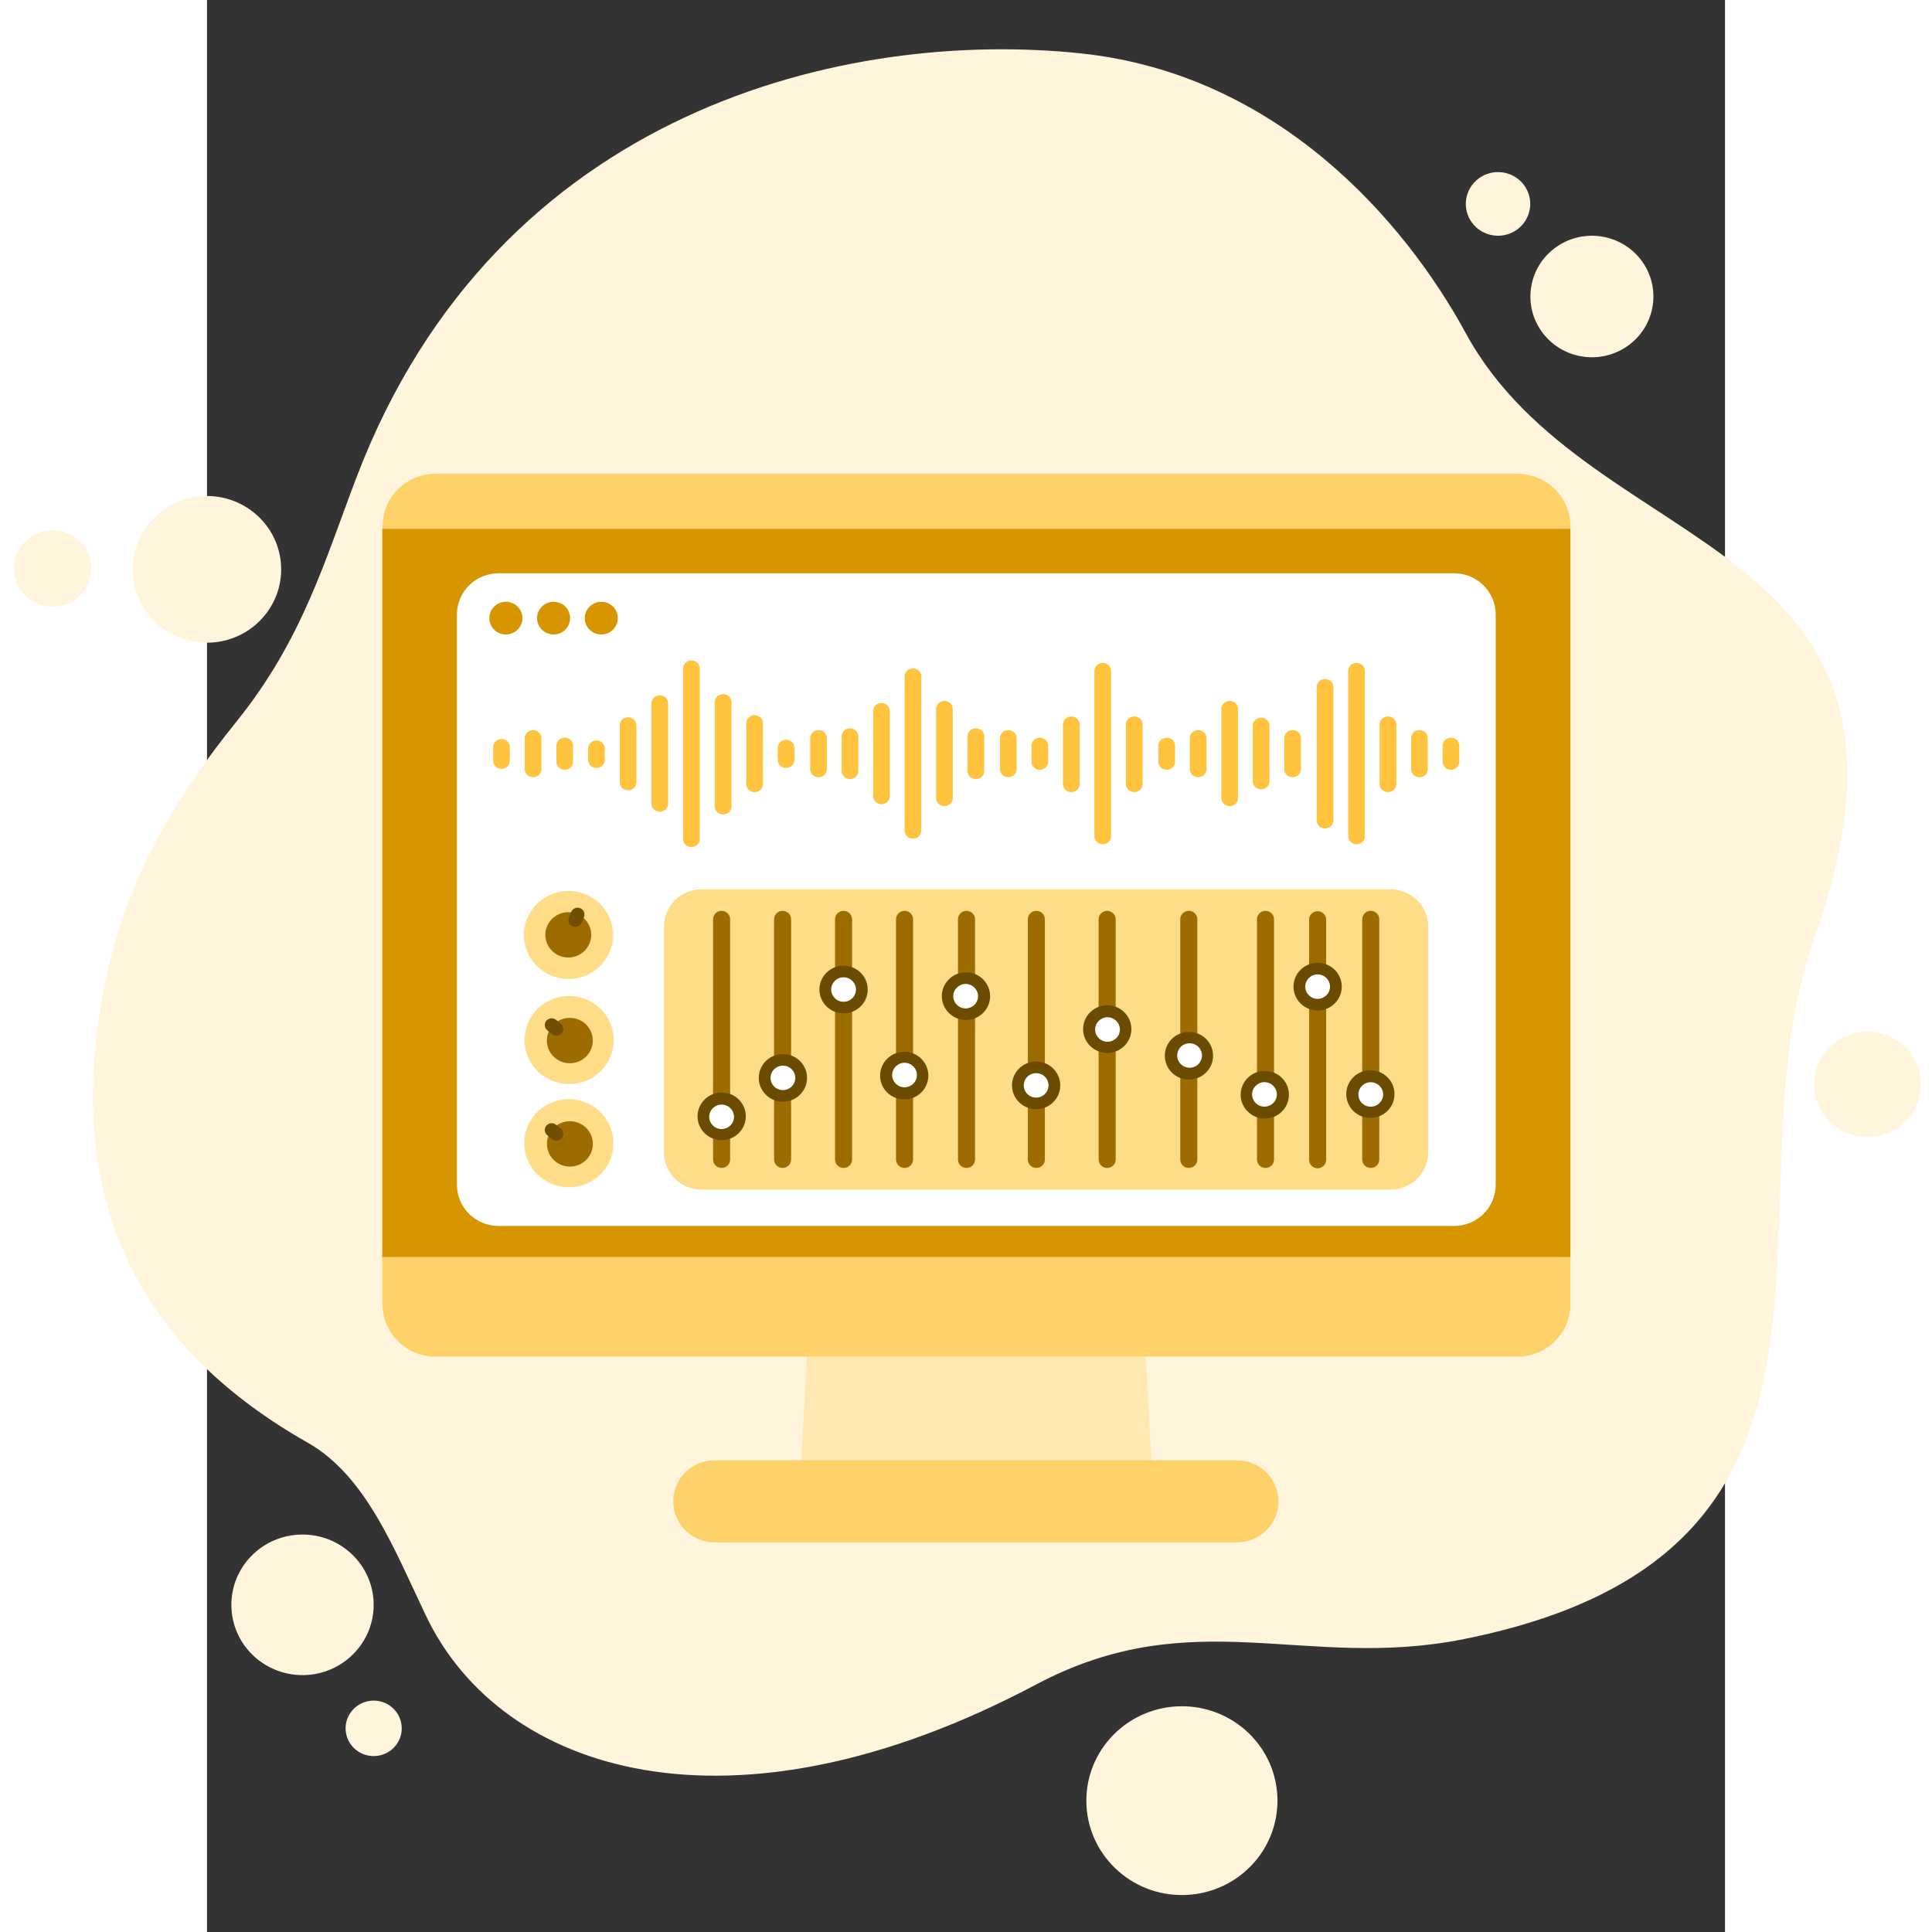 <svg width="200" height="200" version="1.1" viewBox="1 0 33 42" xmlns="http://www.w3.org/2000/svg">
<rect x="1" y="0" width="33" height="42" fill="#333333" stroke="none"/>
<g transform="matrix(.21 0 0 .21 -110.1 -9.765)">
<g transform="matrix(.463 0 0 .446 509.2 54.5)">
<g transform="matrix(2.25 0 0 2.244 616.6 -7.092)">
<g transform="matrix(.152 0 0 .158 -140.2 256)">
<g transform="matrix(.643 0 0 .636 -1056 -1868)">
<path d="m2102 1307c-94.83 271.2 88.93 631.3-356.3 721.6-161.7 32.79-275-39.16-435.1 46.84-310.7 166.9-544 90.95-620.2-70.9-32.18-68.3-61.07-144.2-120.2-178.1-195.8-112.4-247.5-280.6-204.1-482.4 22.85-106.1 74.6-188.2 131.7-259.9 66.93-84.05 89.72-165.6 121.9-251.1 143.2-380.8 500.6-462 736.9-436.6 199.4 21.4 328.5 171.7 391 287.9 127.4 237.1 501 203.5 354.4 622.7zm108.4 150c-.308-29.98-24.86-54.04-54.85-53.74-29.98.308-54.04 24.86-53.74 54.85.306 29.98 24.86 54.04 54.85 53.74 29.99-.307 54.04-24.86 53.74-54.85zm-683.4 668.5c-38.33-37.55-99.85-36.92-137.4 1.408s-36.92 99.85 1.408 137.4c38.33 37.55 99.85 36.92 137.4-1.407 37.55-38.33 36.92-99.85-1.409-137.4zm-1244-1171c15.38 15.38 40.32 15.38 55.7 0 15.38-15.38 15.38-40.32 0-55.7-15.38-15.38-40.32-15.38-55.7 0-15.38 15.38-15.38 40.32 0 55.7zm1531-316.9c-4.994 34.17 18.66 65.91 52.82 70.91s65.91-18.66 70.91-52.82c4.994-34.17-18.66-65.91-52.82-70.91-34.17-4.993-65.91 18.66-70.91 52.82zm-1421 300.8c6.019 41.26 44.35 69.82 85.6 63.8s69.82-44.35 63.8-85.6c-6.019-41.26-44.35-69.82-85.6-63.8-41.26 6.021-69.82 44.35-63.8 85.6zm1355-391.8c-2.616 17.9 9.775 34.53 27.68 37.15 17.9 2.617 34.54-9.775 37.15-27.68 2.617-17.9-9.775-34.53-27.68-37.15-17.9-2.615-34.53 9.776-37.15 27.68zm-1139 1578c2.275 15.6 16.77 26.4 32.37 24.12 15.6-2.275 26.4-16.77 24.12-32.37-2.276-15.6-16.77-26.4-32.37-24.12-15.6 2.275-26.4 16.77-24.12 32.37zm28.24-132c-.409-39.95-33.13-72.01-73.08-71.6-39.95.408-72.01 33.13-71.6 73.08.408 39.95 33.13 72.01 73.08 71.6 39.95-.409 72.01-33.13 71.6-73.08z" fill="#fff5dd"/>
</g>
<g transform="matrix(.643 0 0 .636 -1056 -1868)">
<polygon points="1072 1845 1080 1693 1420 1693 1428 1845" fill="#ffe8b2"/>
<path d="m1515 1929h-531c-23.31 0-42.21-18.9-42.21-42.21s18.9-42.21 42.21-42.21h531c23.31 0 42.21 18.9 42.21 42.21 0 23.32-18.9 42.21-42.22 42.21z" fill="#ffd169"/>
<g>
<path d="m1854 888.1v-5.103c0-29.74-24.11-53.86-53.86-53.86h-1100c-29.74 0-53.86 24.11-53.86 53.86v5.103z" fill="#ffd169"/>
<path d="m646 1684v-52.29h1208v52.29c0 29.74-24.11 53.86-53.86 53.86h-1100c-29.74 0-53.86-24.11-53.86-53.86z" fill="#ffd169"/>
<rect x="646" y="885.9" width="1208" height="749.4" fill="#d79500"/>
</g>
<path d="m721.9 1561v-587.1c0-23.4 18.97-42.37 42.37-42.37h971.4c23.4 0 42.37 18.97 42.37 42.37v587.1c0 23.4-18.97 42.37-42.37 42.37h-971.4c-23.4 0-42.37-18.97-42.37-42.37z" fill="#fff"/>
<g fill="#d79500">
<path d="m788.5 977.7c0 9.289-7.529 16.82-16.82 16.82-9.29 0-16.82-7.531-16.82-16.82 0-9.29 7.531-16.82 16.82-16.82 9.291 0 16.82 7.531 16.82 16.82z"/>
<path d="m837 977.7c0 9.289-7.533 16.82-16.82 16.82s-16.82-7.531-16.82-16.82c0-9.29 7.533-16.82 16.82-16.82s16.82 7.531 16.82 16.82z"/>
<path d="m885.5 977.7c0 9.289-7.531 16.82-16.82 16.82-9.291 0-16.82-7.531-16.82-16.82 0-9.29 7.529-16.82 16.82-16.82 9.29 0 16.82 7.531 16.82 16.82z"/>
</g>
<g transform="matrix(1 0 0 .958 0 48.91)" fill="#ffc33d">
<path d="m872.2 1122c0 4.667-3.795 8.464-8.463 8.464-4.667 0-8.464-3.797-8.464-8.464v-12.59c0-4.667 3.796-8.463 8.463-8.463s8.464 3.796 8.464 8.463z"/>
<path d="m904.4 1146c0 4.667-3.795 8.464-8.463 8.464-4.667 0-8.464-3.797-8.464-8.464v-61.49c0-4.667 3.796-8.463 8.463-8.463s8.464 3.796 8.464 8.463z"/>
<path d="m936.6 1169c0 4.667-3.796 8.464-8.463 8.464s-8.464-3.797-8.464-8.464v-108.1c0-4.667 3.796-8.463 8.463-8.463s8.464 3.796 8.464 8.463z"/>
<path d="m968.8 1207c0 4.667-3.796 8.464-8.463 8.464s-8.464-3.797-8.464-8.464v-183.5c0-4.667 3.796-8.463 8.463-8.463s8.464 3.796 8.464 8.463z"/>
<path d="m1001 1172c0 4.667-3.796 8.464-8.463 8.464s-8.465-3.797-8.465-8.464v-112.4c0-4.667 3.796-8.463 8.463-8.463s8.464 3.796 8.464 8.463v112.4z"/>
<path d="m1033 1148c0 4.667-3.795 8.464-8.462 8.464s-8.464-3.797-8.464-8.464v-65.72c0-4.667 3.796-8.463 8.463-8.463s8.464 3.796 8.464 8.463v65.72z"/>
<path d="m1065 1122c0 4.667-3.796 8.464-8.463 8.464s-8.464-3.797-8.464-8.464v-13.31c0-4.667 3.796-8.463 8.463-8.463s8.464 3.796 8.464 8.463z"/>
<path d="m1098 1132c0 4.667-3.796 8.464-8.463 8.464s-8.464-3.797-8.464-8.464v-33.69c0-4.667 3.795-8.463 8.463-8.463 4.667 0 8.464 3.796 8.464 8.463z"/>
<path d="m1130 1134c0 4.667-3.796 8.464-8.463 8.464s-8.464-3.797-8.464-8.464v-37.62c0-4.667 3.796-8.463 8.463-8.463s8.464 3.796 8.464 8.463z"/>
<path d="m1162 1161c0 4.667-3.796 8.464-8.463 8.464s-8.464-3.797-8.464-8.464v-91.84c0-4.667 3.795-8.463 8.463-8.463 4.667 0 8.464 3.796 8.464 8.463z"/>
<path d="m1194 1198c0 4.667-3.796 8.464-8.463 8.464s-8.464-3.797-8.464-8.464v-166c0-4.667 3.796-8.463 8.463-8.463s8.464 3.796 8.464 8.463z"/>
<path d="m1613 1187c0 4.667-3.796 8.464-8.463 8.464s-8.464-3.797-8.464-8.464v-143.6c0-4.667 3.796-8.463 8.463-8.463s8.464 3.796 8.464 8.463z"/>
<path d="m1226 1163c0 4.667-3.796 8.464-8.463 8.464s-8.464-3.797-8.464-8.464v-96.07c0-4.667 3.795-8.463 8.463-8.463 4.667 0 8.464 3.796 8.464 8.463z"/>
<path d="m1516 1163c0 4.667-3.796 8.464-8.463 8.464s-8.464-3.797-8.464-8.464v-96.07c0-4.667 3.796-8.463 8.463-8.463s8.464 3.796 8.464 8.463z"/>
<path d="m1258 1134c0 4.667-3.795 8.464-8.463 8.464-4.667 0-8.464-3.797-8.464-8.464v-37.62c0-4.667 3.795-8.463 8.463-8.463 4.667 0 8.464 3.796 8.464 8.463z"/>
<path d="m1548 1145c0 4.667-3.796 8.464-8.463 8.464s-8.464-3.797-8.464-8.464v-60.1c0-4.667 3.796-8.463 8.463-8.463s8.464 3.795 8.464 8.463z"/>
<path d="m1291 1132c0 4.667-3.795 8.464-8.463 8.464-4.667 0-8.464-3.797-8.464-8.464v-33.69c0-4.667 3.796-8.463 8.463-8.463s8.464 3.796 8.464 8.463z"/>
<path d="m1580 1132c0 4.667-3.796 8.464-8.463 8.464s-8.464-3.797-8.464-8.464v-33.69c0-4.667 3.796-8.463 8.463-8.463s8.464 3.796 8.464 8.463z"/>
<path d="m1709 1132c0 4.667-3.795 8.464-8.463 8.464-4.667 0-8.464-3.797-8.464-8.464v-33.69c0-4.667 3.796-8.463 8.463-8.463s8.464 3.796 8.464 8.463z"/>
<path d="m1484 1132c0 4.667-3.795 8.464-8.462 8.464s-8.465-3.797-8.465-8.464v-33.69c0-4.667 3.796-8.463 8.463-8.463s8.464 3.796 8.464 8.463z"/>
<path d="m1323 1124c0 4.667-3.796 8.464-8.463 8.464s-8.464-3.797-8.464-8.464v-17.54c0-4.667 3.796-8.463 8.463-8.463s8.464 3.796 8.464 8.463z"/>
<path d="m775.7 1123c0 4.667-3.796 8.464-8.463 8.464s-8.464-3.797-8.464-8.464v-15.14c0-4.667 3.796-8.463 8.463-8.463s8.464 3.796 8.464 8.463z"/>
<path d="m807.8 1132c0 4.667-3.796 8.464-8.463 8.464s-8.464-3.797-8.464-8.464v-33.69c0-4.667 3.795-8.463 8.463-8.463 4.667 0 8.464 3.796 8.464 8.463z"/>
<path d="m840 1124c0 4.667-3.795 8.464-8.463 8.464-4.667 0-8.464-3.797-8.464-8.464v-17.54c0-4.667 3.796-8.463 8.463-8.463s8.464 3.796 8.464 8.463z"/>
<path d="m1741 1124c0 4.667-3.796 8.464-8.463 8.464s-8.464-3.797-8.464-8.464v-17.54c0-4.667 3.795-8.463 8.463-8.463 4.667 0 8.464 3.796 8.464 8.463z"/>
<path d="m1452 1124c0 4.667-3.796 8.464-8.463 8.464s-8.464-3.797-8.464-8.464v-17.54c0-4.667 3.796-8.463 8.463-8.463s8.464 3.796 8.464 8.463z"/>
<path d="m1355 1148c0 4.667-3.796 8.464-8.463 8.464s-8.464-3.797-8.464-8.464v-64.33c0-4.667 3.796-8.463 8.463-8.463s8.464 3.796 8.464 8.463z"/>
<path d="m1677 1148c0 4.667-3.796 8.464-8.463 8.464s-8.464-3.797-8.464-8.464v-64.33c0-4.667 3.796-8.463 8.463-8.463s8.464 3.796 8.464 8.463z"/>
<path d="m1419 1148c0 4.667-3.796 8.464-8.463 8.464s-8.464-3.797-8.464-8.464v-64.33c0-4.667 3.796-8.463 8.463-8.463s8.464 3.796 8.464 8.463z"/>
<path d="m1387 1204c0 4.667-3.796 8.464-8.463 8.464s-8.464-3.797-8.464-8.464v-177.9c0-4.667 3.796-8.463 8.463-8.463s8.464 3.796 8.464 8.463z"/>
<path d="m1645 1204c0 4.667-3.796 8.464-8.463 8.464s-8.464-3.797-8.464-8.464v-177.9c0-4.667 3.796-8.463 8.463-8.463s8.464 3.796 8.464 8.463z"/>
</g>
<g>
<circle transform="matrix(.967 -.253 .253 .967 -303.1 254.4)" cx="836.1" cy="1304" r="45.33" fill="#ffdc88"/>
<circle transform="matrix(.918 -.395 .395 .918 -447.5 436.9)" cx="836.1" cy="1304" r="23.34" fill="#9c6c00"/>
<path d="m839.7 1295c-3.596-1.431-5.35-5.506-3.919-9.102l2.287-5.744c1.431-3.595 5.506-5.35 9.102-3.918 3.595 1.431 5.35 5.506 3.919 9.102l-2.287 5.744c-1.431 3.595-5.506 5.349-9.102 3.918z" fill="#714e00"/>
<circle transform="matrix(.837 -.547 .547 .837 -636.2 687.5)" cx="836.1" cy="1412" r="45.33" fill="#ffdc88"/>
<circle transform="matrix(.996 -.094 .094 .996 -128.8 84.73)" cx="836.1" cy="1412" r="23.34" fill="#9c6c00"/>
<path d="m828.4 1405c-2.467 2.981-6.884 3.398-9.866.93l-4.763-3.942c-2.981-2.467-3.398-6.884-.93-9.866 2.467-2.981 6.884-3.398 9.866-.93l4.763 3.942c2.98 2.468 3.397 6.885.93 9.866z" fill="#714e00"/>
<circle transform="matrix(.214 -.977 .977 .214 -827.3 2010)" cx="836.1" cy="1519" r="45.33" fill="#ffdc88"/>
<circle transform="matrix(.957 -.291 .291 .957 -405.4 308.5)" cx="836.1" cy="1519" r="23.34" fill="#9c6c00"/>
<path d="m828.4 1513c-2.467 2.981-6.884 3.398-9.866.93l-4.763-3.942c-2.981-2.467-3.398-6.884-.93-9.866 2.467-2.981 6.884-3.398 9.866-.93l4.763 3.942c2.98 2.468 3.397 6.885.93 9.866z" fill="#714e00"/>
</g>
<path d="m1671 1566h-700.2c-21.23 0-38.44-17.21-38.44-38.44v-232.3c0-21.23 17.21-38.44 38.44-38.44h700.2c21.23 0 38.44 17.21 38.44 38.44v232.3c-.001 21.23-17.21 38.44-38.45 38.44z" fill="#ffdc88"/>
<path d="m1651 1279c4.79 0 8.672 3.883 8.672 8.672v247.3c0 4.79-3.883 8.672-8.672 8.672s-8.672-3.883-8.672-8.672v-247.3c0-4.79 3.882-8.672 8.672-8.672z" fill="#9c6c00"/>
<circle transform="matrix(.707 -.707 .707 .707 -554.5 1597)" cx="1651" cy="1468" r="24.54" fill="#6b4b00"/>
<circle cx="1651" cy="1468" r="12.6" fill="#fff"/>
<path d="m1544 1279c4.79 0 8.672 3.883 8.672 8.672v247.3c0 4.79-3.883 8.672-8.672 8.672s-8.672-3.883-8.672-8.672v-247.3c0-4.79 3.883-8.672 8.672-8.672z" fill="#9c6c00"/>
<circle transform="matrix(.707 -.707 .707 .707 -586.2 1522)" cx="1544" cy="1468" r="24.54" fill="#6b4b00"/>
<circle transform="matrix(.16 -.987 .987 .16 -153 2757)" cx="1544" cy="1468" r="12.6" fill="#fff"/>
<path d="m1466 1279c4.79 0 8.672 3.883 8.672 8.672v247.3c0 4.79-3.883 8.672-8.672 8.672s-8.672-3.883-8.672-8.672v-247.3c-.001-4.79 3.882-8.672 8.672-8.672z" fill="#9c6c00"/>
<circle transform="matrix(.707 -.707 .707 .707 -579.9 1455)" cx="1466" cy="1428" r="24.54" fill="#6b4b00"/>
<circle transform="matrix(.924 -.383 .383 .924 -434.7 669.9)" cx="1466" cy="1428" r="12.6" fill="#fff"/>
<path d="m1383 1279c4.789 0 8.672 3.883 8.672 8.672v247.3c0 4.79-3.883 8.672-8.672 8.672-4.79 0-8.672-3.883-8.672-8.672v-247.3c0-4.79 3.883-8.672 8.672-8.672z" fill="#9c6c00"/>
<circle transform="matrix(.707 -.707 .707 .707 -585.2 1388)" cx="1383" cy="1401" r="24.54" fill="#6b4b00"/>
<circle transform="matrix(.16 -.987 .987 .16 -220.7 2542)" cx="1383" cy="1401" r="12.6" fill="#fff"/>
<path d="m1311 1279c4.79 0 8.672 3.883 8.672 8.672v247.3c0 4.79-3.883 8.672-8.672 8.672s-8.672-3.883-8.672-8.672v-247.3c0-4.79 3.883-8.672 8.672-8.672z" fill="#9c6c00"/>
<circle transform="matrix(.707 -.707 .707 .707 -647.6 1354)" cx="1311" cy="1459" r="24.54" fill="#6b4b00"/>
<circle transform="matrix(.707 -.707 .707 .707 -647.6 1354)" cx="1311" cy="1459" r="12.6" fill="#fff"/>
<path d="m1240 1279c4.79 0 8.672 3.883 8.672 8.672v247.3c0 4.79-3.883 8.672-8.672 8.672s-8.672-3.883-8.672-8.672v-247.3c0-4.79 3.883-8.672 8.672-8.672z" fill="#9c6c00"/>
<circle transform="matrix(.707 -.707 .707 .707 -603.7 1277)" cx="1240" cy="1367" r="24.54" fill="#6b4b00"/>
<circle transform="matrix(.16 -.987 .987 .16 -308.5 2372)" cx="1240" cy="1367" r="12.6" fill="#fff"/>
<path d="m1177 1279c4.789 0 8.672 3.883 8.672 8.672v247.3c0 4.79-3.883 8.672-8.672 8.672-4.79 0-8.672-3.883-8.672-8.672v-247.3c0-4.79 3.883-8.672 8.672-8.672z" fill="#9c6c00"/>
<circle transform="matrix(.707 -.707 .707 .707 -679.2 1257)" cx="1177" cy="1448" r="24.54" fill="#6b4b00"/>
<circle cx="1177" cy="1448" r="12.6" fill="#fff"/>
<path d="m1115 1279c4.789 0 8.672 3.883 8.672 8.672v247.3c0 4.79-3.883 8.672-8.672 8.672-4.79 0-8.672-3.883-8.672-8.672v-247.3c0-4.79 3.883-8.672 8.672-8.672z" fill="#9c6c00"/>
<circle cx="1115" cy="1360" r="24.54" fill="#6b4b00"/>
<circle cx="1115" cy="1360" r="12.6" fill="#fff"/>
<path d="m1053 1279c4.79 0 8.672 3.883 8.672 8.672v247.3c0 4.79-3.883 8.672-8.672 8.672s-8.672-3.883-8.672-8.672v-247.3c0-4.79 3.883-8.672 8.672-8.672z" fill="#9c6c00"/>
<circle transform="matrix(.23 -.973 .973 .23 -599.7 2142)" cx="1053" cy="1450" r="24.54" fill="#6b4b00"/>
<circle transform="matrix(.23 -.973 .973 .23 -599.7 2142)" cx="1053" cy="1450" r="12.6" fill="#fff"/>
<path d="m991 1279c4.789 0 8.672 3.883 8.672 8.672v247.3c0 4.79-3.883 8.672-8.672 8.672s-8.672-3.883-8.672-8.672v-247.3c0-4.79 3.882-8.672 8.672-8.672z" fill="#9c6c00"/>
<circle transform="matrix(.707 -.707 .707 .707 -763.7 1137)" cx="991" cy="1491" r="24.54" fill="#6b4b00"/>
<circle cx="991" cy="1491" r="12.6" fill="#fff"/>
<path d="m1597 1544c-4.789 0-8.672-3.883-8.672-8.672v-247.3c0-4.789 3.883-8.672 8.672-8.672s8.672 3.883 8.672 8.672v247.3c.001 4.789-3.882 8.672-8.672 8.672z" fill="#9c6c00"/>
<circle cx="1597" cy="1357" r="24.54" fill="#6b4b00"/>
<circle cx="1597" cy="1357" r="12.6" fill="#fff"/>
</g>
</g>
</g>
</g>
</g>
</svg>
